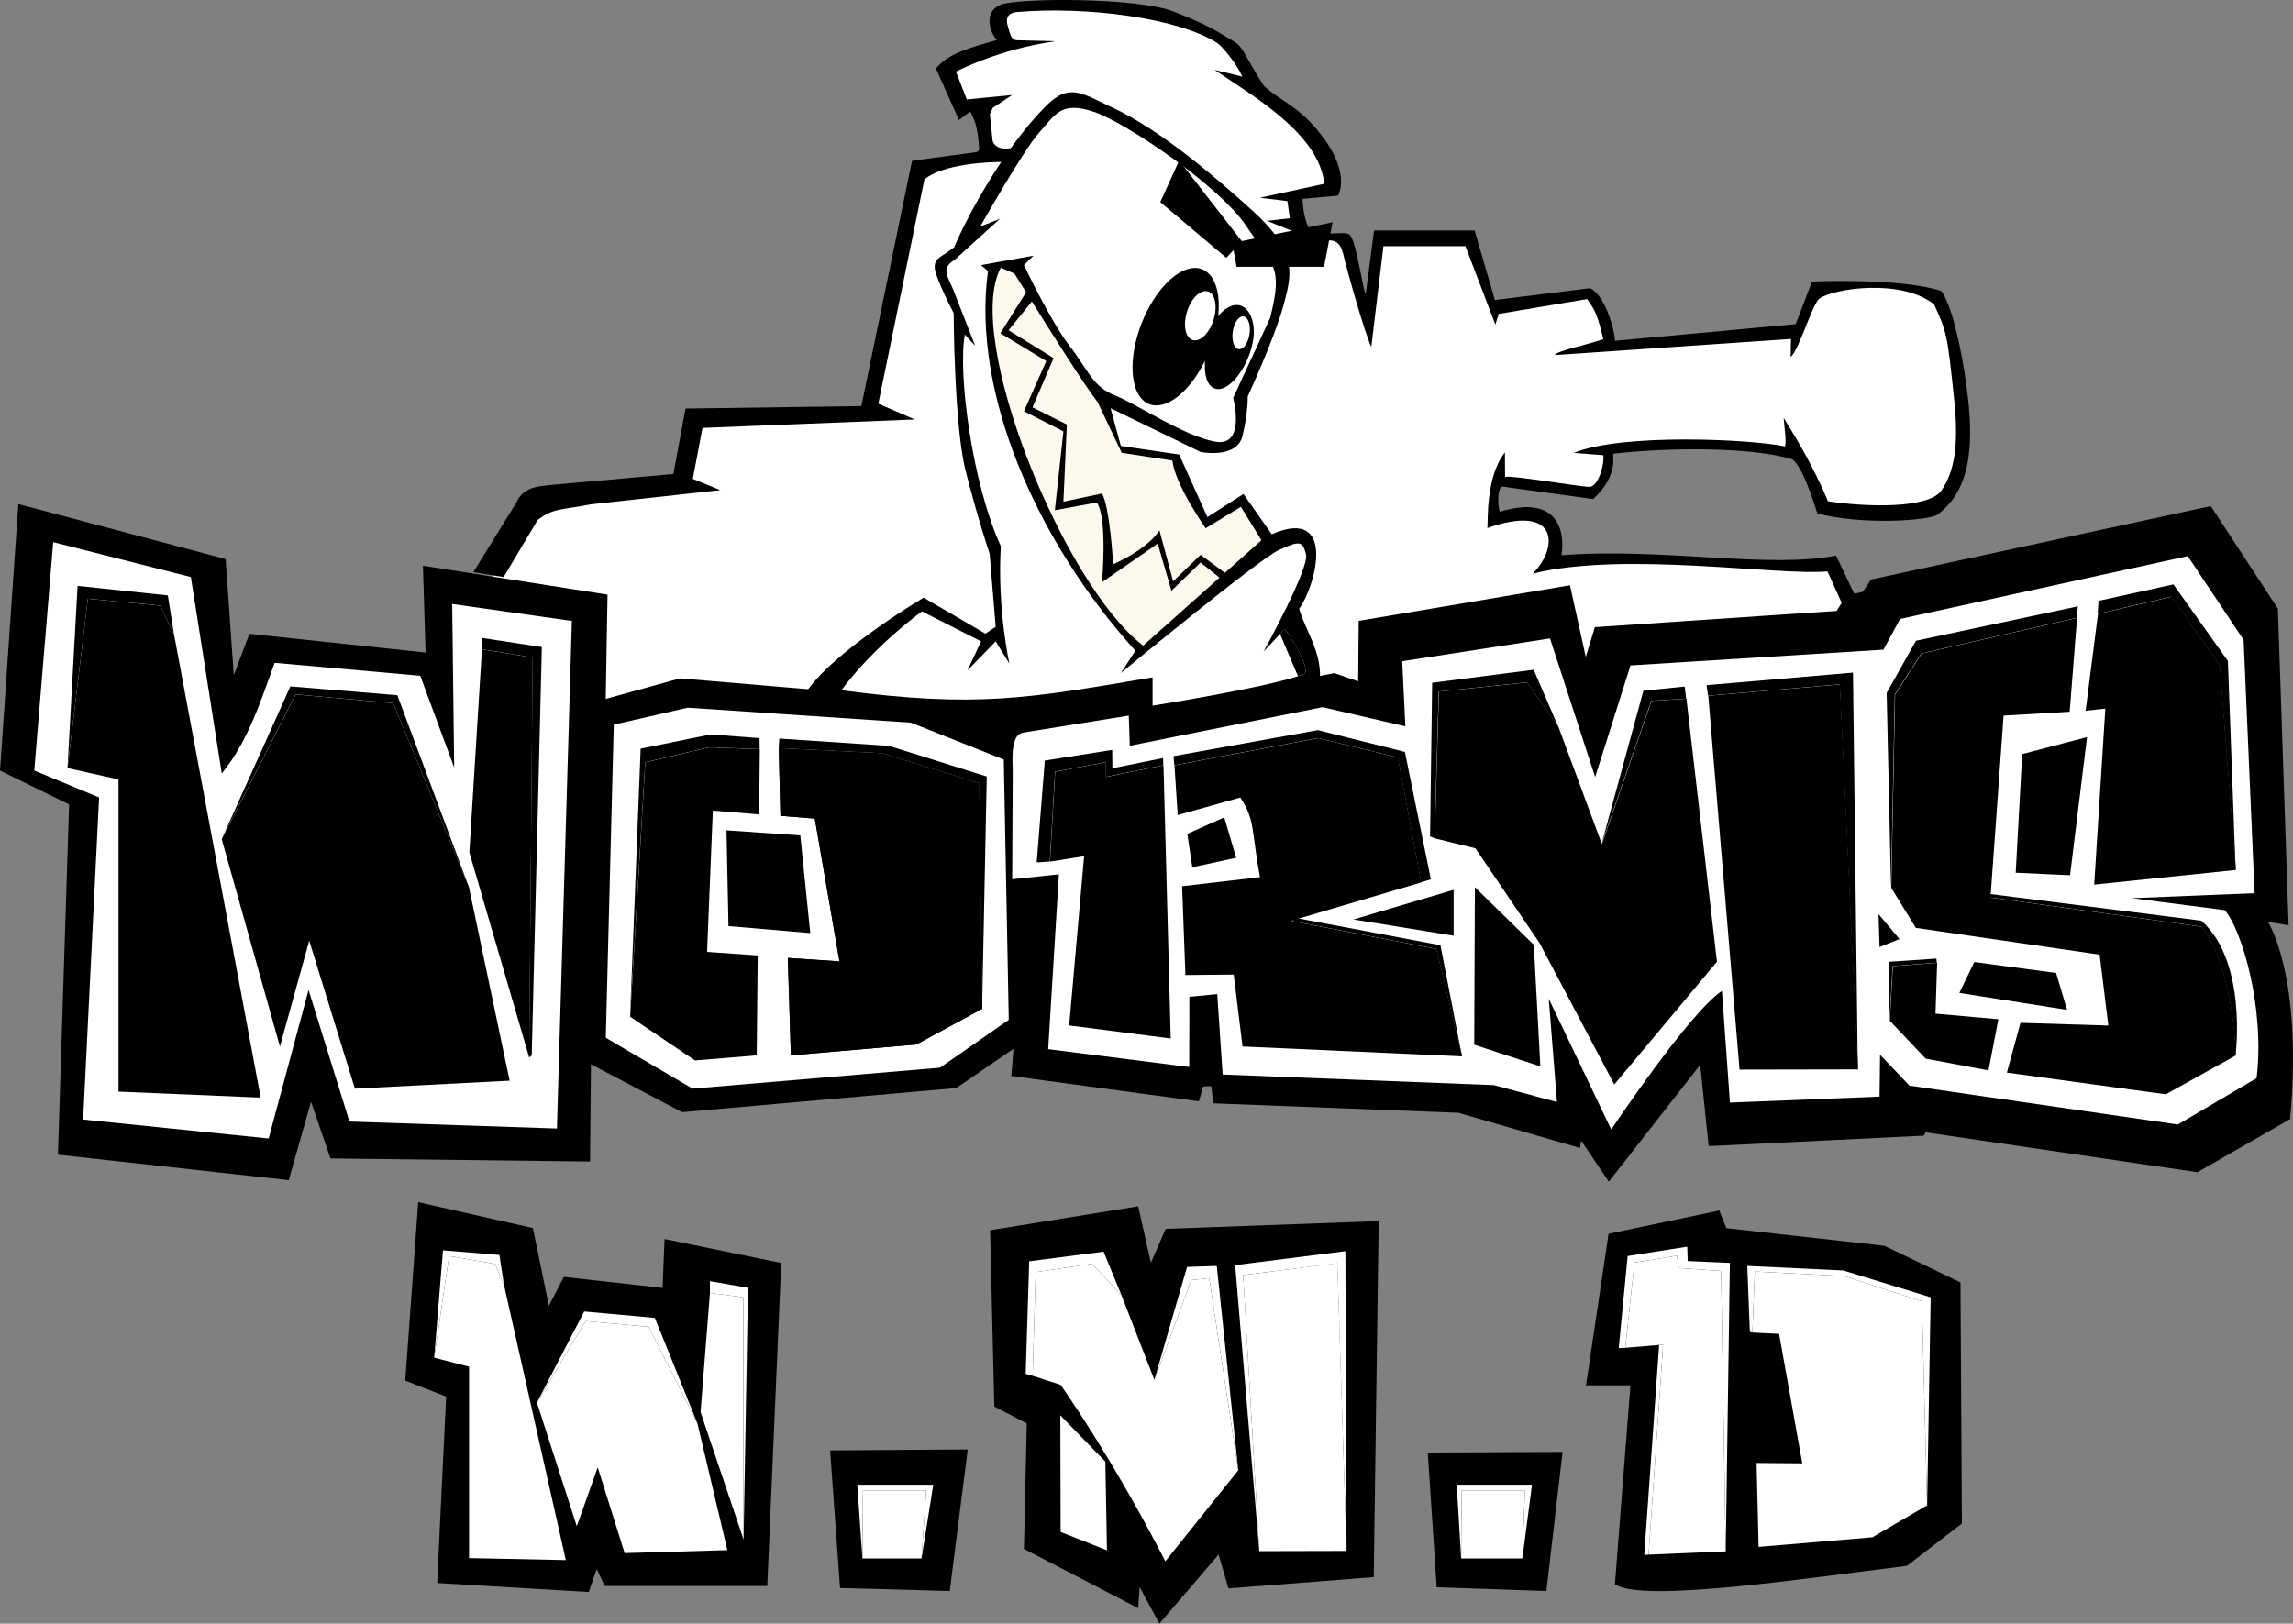 <?xml version="1.0" encoding="UTF-8" standalone="no"?>
<!-- Created with Inkscape (http://www.inkscape.org/) -->

<svg
   xmlns:dc="http://purl.org/dc/elements/1.1/"
   xmlns:cc="http://creativecommons.org/ns#"
   xmlns:rdf="http://www.w3.org/1999/02/22-rdf-syntax-ns#"
   xmlns:svg="http://www.w3.org/2000/svg"
   xmlns="http://www.w3.org/2000/svg"
   xmlns:sodipodi="http://sodipodi.sourceforge.net/DTD/sodipodi-0.dtd"
   xmlns:inkscape="http://www.inkscape.org/namespaces/inkscape"
   id="svg6118"
   version="1.1"
   inkscape:version="0.91 r13725"
   width="1000"
   height="708.256"
   viewBox="0 0 1000 708.256"
   sodipodi:docname="Worms_W.M.D (Print).svg">
  <rect x="0" y="0" width="1000" height="708.256" fill="#808080" stroke="none"/>
  <defs
     id="defs6122" />
  <sodipodi:namedview
     pagecolor="#ffffff"
     bordercolor="#666666"
     borderopacity="1"
     objecttolerance="10"
     gridtolerance="10"
     guidetolerance="10"
     inkscape:pageopacity="0"
     inkscape:pageshadow="2"
     inkscape:window-width="1366"
     inkscape:window-height="705"
     id="namedview6120"
     showgrid="false"
     inkscape:zoom="0.5"
     inkscape:cx="812.14374"
     inkscape:cy="444.46812"
     inkscape:window-x="-8"
     inkscape:window-y="-8"
     inkscape:window-maximized="1"
     inkscape:current-layer="svg6118" />
  <g
     id="g4633"
     transform="matrix(1.74,0,0,1.74,-2.46,-1.455)">
    <path
       inkscape:connector-curvature="0"
       id="path4615"
       d="m 122.5,149.5 12.75,-23.25 37.25,-4.25 3.25,-17.25 43.5,-0.5 11.75,-61.75 18.5,-3 -2.75,-12.25 -4.5,1 -3.25,-10.25 14.5,-6.25 -1.5,-7.5 6.75,-2 25.5,0.5 20.5,6 8.25,7.75 3.25,6.75 11.5,7.75 7.25,12 0,5.5 -9.5,1.5 1,6 2.75,3.75 8.75,0.5 6.5,19.5 2.75,-20 22.75,0.5 5.75,17.75 24,-3.75 4.25,6.5 1,6.75 47,-4.25 5,-11 13,-0.5 14.5,1.75 4.25,3.5 5.25,24.75 -0.75,13.75 -3.5,11 -7.75,2.75 -23.75,-0.75 -6.75,-14.25 -19.75,-1.5 -27.5,0.5 -0.25,6 -3,5.25 -24.5,-3 -0.5,9 9.25,-1.25 4.5,3 2,5 -1.75,4.25 23.75,-0.5 23.75,1 22.75,0.25 5.25,9.75 -1.25,10 -64.75,8.75 -112.5,12.5 -60.5,-2.5 L 124,177.5 Z"
       style="fill:#ffffff;fill-opacity:1;fill-rule:evenodd;stroke:none;stroke-width:1px;stroke-linecap:butt;stroke-linejoin:miter;stroke-opacity:1" />
    <path
       sodipodi:nodetypes="czcccccccccccccccccccccczcccccccssssscccccccsccsccccccccccccszcccccscccccccsscccccccccszccscccccssscccsczzc"
       inkscape:connector-curvature="0"
       id="path5495"
       d="m 295.432,3.675 c -8.893,-3.477 -39.014,-3.431 -43.318,-1.623 -4.304,1.808 -2.551,7.068 -0.818,8.814 -6.97,1.961 -12.264,3.394 -15.302,7.142 l 5.773,12.916 2.812,-2.127 c 1.527,2.645 1.963,5.187 2.158,8.416 0.24,0.894 0.204,1.844 -1.224,1.844 l -15.51,2.094 -12.701,61.498 -44.068,0.609 -3.039,16.41 -30.696,2.737 c -2.783,0.384 -6.842,0.245 -8.696,4.451 l -10.756,17.431 7.599,1.216 8.51,-14.285 c 4.024,-3.126 6.049,-2.483 13.373,-3.951 l 32.415,-3.557 -6.885,-2.824 2.43,-12.766 53.188,-2.127 -9.119,-3.951 11.549,-56.225 c 4.548,-3.867 16.27,-4.462 20.008,-4.363 3.738,0.098 1.875,-3.539 1.875,-3.539 -2.374,0.636 -4.863,-0.271 -4.863,-2.432 l -0.607,-6.078 0.745,-1.546 4.832,-3.205 -11.366,1.122 -2.715,-6.988 c 0,0 10.698,-5.622 24.61,-7.557 0.978,-0.136 -5.048,-0.149 -9.313,-0.309 -1.666,-0.063 -1.843,-2.174 -2.23,-3.296 -0.505,-1.463 -0.702,-3.536 2.297,-3.787 17.378,-1.455 40.119,1.432 50.072,7.747 1.263,0.801 4.958,5.248 6.351,8.47 -1.77,-0.504 -5.365,-1.275 -6.994,-1.72 9.925,6.735 26.209,16.08 27.532,28.576 l -16.123,3.498 6.869,0.849 0.613,4.298 -5.692,0.652 7.89,3.186 c 1.659,0.67 3.206,0.78 4.858,1.708 l 2.419,0 c 1.668,-0.096 3.159,0.416 3.868,3.311 1.309,5.343 5.301,19.513 7.068,23.419 l 3.04,-25.278 20.551,0 7.507,19.649 0.854,-2.674 22.126,-3.717 c 2.486,3.272 2.733,4.897 4.099,10.064 -6.291,1.984 -11.477,2.923 -12.244,3.981 l 59.256,-4.041 -0.075,4.503 c 2.012,-1.565 5.254,-12.746 7.115,-14.58 3.672,-2.667 20.72,-5.108 28.829,1.412 3.164,6.904 3.317,7.42 5.047,24.015 1.189,11.403 0.005,17.878 -3.158,22.573 -3.163,4.694 -18.851,4.238 -28.475,2.762 -3.91,-9.297 -8.392,-16.461 -11.117,-20.895 0.201,2.855 0.699,5.228 0.354,7.148 -8.521,-1.819 -40.864,-3.347 -52.955,1.623 l 7.377,0.576 c 0.41,1.54 -1.025,7.845 -3.443,7.937 -1.777,0.068 -20.398,-3.085 -21.154,-2.473 l -0.042,-6.144 c -4.872,6.04 -4.207,17.531 -4.393,18.946 17.529,-6.243 18.141,4.552 11.374,11.429 22.789,-5.695 61.541,0.592 73.862,-0.565 l 3.571,7.897 -2.544,4.014 8.383,-0.642 c 6.426,-0.493 7.013,-7.874 5.36,-7.497 l -8.064,1.843 -4.557,-9.576 c -17.035,3.348 -43.63,-2.062 -68.808,-0.092 1.02,-6.444 -1.251,-15.255 -15.46,-10.883 -0.526,-1.243 -0.716,-5.956 0.634,-6.333 l 22.762,3.132 c 6.753,-6.245 4.578,-11.299 5.133,-11.363 14.238,-1.646 34.937,-1.647 44.744,1.391 2.579,1.857 4.945,9.425 6.321,13.574 11.181,2.996 28.045,1.787 30.061,0.323 9.177,-6.663 8.955,-19.704 7.403,-31.546 -1.552,-11.842 -4.079,-21.329 -6.376,-24.525 -10.167,-3.388 -32.43,-2.386 -32.43,-2.386 l -4.098,10.688 -45.285,4.18 c -0.259,-3.913 -2.905,-11.741 -6.277,-13.2 l -23.825,2.974 -5.086,-17.441 -25.204,0 -2.036,15.531 c -0.207,1.579 -1.072,-4.373 -2.511,-10.347 -0.961,-3.988 -1.391,-4.596 -3.503,-4.521 l -7.413,0.264 c -2.539,-3.577 -2.44,-8.856 -2.44,-8.856 l 8.858,-0.784 c 0,0 4.203,-6.693 -7.067,-18.58 -3.949,-4.165 -8.585,-6.111 -11.606,-9.081 -5.924,-9.47 -4.772,-9.485 -8.235,-11.521 -3.463,-2.036 -5.521,-3.563 -14.414,-7.039 z"
       style="fill:#000000;fill-opacity:1;fill-rule:evenodd;stroke:none;stroke-width:1px;stroke-linecap:butt;stroke-linejoin:miter;stroke-opacity:1" />
  </g>
  <path
     style="fill:#000000;fill-opacity:1;fill-rule:evenodd;stroke:none;stroke-width:1px;stroke-linecap:butt;stroke-linejoin:miter;stroke-opacity:1"
     d="m 402.823,260.7 c 0,0 -47.347,27.956 -54.212,46.735 -6.865,18.779 82.627,11.216 82.627,11.216 l 58.699,-12.338 11.59,8.225 c 0,0 69.696,2.385 73.28,-12.712 3.584,-15.097 -4.827,-24.784 -8.225,-36.266 7.444,-10.36 16.303,-44.803 -11.964,-32.527 l -12.338,-17.572 -15.703,10.095 -12.338,-27.293 -25.424,-3.739 -4.487,-16.451 39.257,19.068 c 0,0 15.867,3.245 18.32,-7.104 2.453,-10.348 2.243,-17.089 2.243,-17.089 0,0 11.762,-25.584 15.594,-39.715 3.832,-14.131 6.189,-23.538 -13.725,-41.526 C 532.318,79.331 507.192,57.073 484.877,46.807 472.422,41.077 466.571,35.811 456.288,46.094 437.924,64.458 421.908,94.175 416.128,107.829 c -5.78,4.534 -8.418,4.523 -8.495,8.64 -0.077,4.117 8.276,20.103 8.276,20.103 0,0 0.16,48.728 5.166,68.617 5.006,19.888 10.537,36.443 10.537,36.443 l 2.617,31.78 -4.487,2.991 z"
     id="path5604"
     inkscape:connector-curvature="0"
     sodipodi:nodetypes="czccczcccccccczczsscczczcccc" />
  <path
     style="fill:#000000;fill-opacity:1;fill-rule:evenodd;stroke:none;stroke-width:1px;stroke-linecap:butt;stroke-linejoin:miter;stroke-opacity:1"
     d="M 98.415,243.86 7.996,219.872 0,336.124 l 30.14,14.762 -4.886,152.788 100.659,11.122 9.727,-34.158 8.478,24.684 113.207,1.339 0.4,-42.431 39.743,20.907 119.583,-10.522 24.956,-17.13 -0.957,11.865 81.796,11.054 1.876,-6.455 3.511,-0.165 0.927,7.494 106.877,4.128 53.055,15.376 0.425,-3.274 12.113,17.936 39.851,-50.973 3.683,35.48 93.758,-4.562 0.89,-1.451 118.5,17.391 40.422,-23.162 c 5.688,-62.845 -9.632,-85.998 -9.632,-85.998 l 8.98,1.39 -4.677,-138.068 -29.266,-44.739 -148.176,32.029 -7.838,11.885 -2.441,1.492 -110.147,7.412 -3.975,12.987 -6.877,-31.26 -92.144,15.531 -0.242,26.383 -10.391,-3.596 -79.757,15.917 0.01,-13.229 -69.737,9.732 c -9.266,-0.299 -8.121,3.925 -9.886,6.59 -12.421,-6.796 -20.289,-7.746 -20.289,-7.746 l -105.675,-8.967 -32.408,8.943 0.788,-45.475 -80.505,-12.615 1.147,37.877 -76.829,-8.161 -6.813,18.036 z"
     id="path4407"
     inkscape:connector-curvature="0"
     sodipodi:nodetypes="cccccccccccccccccccccccccccccccccccccccccccccccccccccc" />
  <path
     style="fill:#ffffff;fill-opacity:1;fill-rule:evenodd;stroke:none;stroke-width:1px;stroke-linecap:butt;stroke-linejoin:miter;stroke-opacity:1"
     d="m 476.851,48.711 c 14.304,4.745 54.955,32.46 66.55,49.726 11.595,17.266 16.422,17.314 10.469,40.379 l -16.077,34.771 c 0,0 5.731,21.489 -7.851,19.068 -13.582,-2.421 -33.839,-16.261 -43.744,-20.189 -9.905,-3.929 -11.677,-11.217 -19.816,-21.685 -8.139,-10.468 -19.816,-35.145 -19.816,-35.145 l 4.113,-4.113 -22.807,4.113 2.991,2.617 c -7.09,52.454 20.535,117.067 64.307,165.628 l -6.356,9.721 c 0,0 59.935,-49.554 68.836,-53.633 8.901,-4.078 10.374,-4.226 11.926,1.795 1.551,6.02 -18.487,42.437 -18.487,42.437 l 9.143,-9.816 c 4.152,4.972 11.727,18.778 8.283,19.701 -13.733,5.453 -65.867,13.724 -65.867,13.724 l 0,-12.338 c -54.725,9.255 -76.749,13.349 -135.718,5.608 15.059,-20.079 35.145,-34.397 35.145,-34.397 l 25.798,13.086 -5.982,12.712 12.338,-12.712 5.982,9.721 c 0,0 -5.355,-23.849 -3.739,-51.221 -12.395,-27.108 -18.801,-74.893 -15.703,-92.348 l 4.487,4.86 c 0,0 -7.593,-19.532 -9.577,-24.526 -1.984,-4.994 -5.733,-9.204 0.604,-12.862 l 19.816,-17.946 -8.599,3.365 c 0,0 18.94,-33.592 25.798,-41.127 6.858,-7.534 9.25,-13.718 23.554,-8.973 z"
     id="path5606"
     inkscape:connector-curvature="0"
     sodipodi:nodetypes="zzcczzzcccccczzcccccccccccccczccczz" />
  <path
     style="fill:#fcf8eb;fill-opacity:1;fill-rule:evenodd;stroke:none;stroke-width:1px;stroke-linecap:butt;stroke-linejoin:miter;stroke-opacity:1"
     d="m 436.473,116.756 c -16.48,30.307 27.228,138.284 62.063,164.882 l 33.29,-29.674 -8.24,-6.592 -12.712,12.338 -5.98,-20.564 -24.302,16.827 c 0,0 2.538,-27.795 -2.246,-34.771 l -18.318,3.364 3.738,-34.397 -17.197,-8.784 9.722,-21.873 -20.004,-12.151 11.193,-17.877 c -2.993,-4.812 -5.026,-8.107 -5.026,-8.107 l -5.98,-2.62 z m 13.531,14.754 -10.167,12.542 19.63,12.151 -9.161,21.495 14.954,7.479 -1.495,33.65 16.827,-3.554 c 3.468,5.887 4.859,30.847 4.859,30.847 0,0 14.505,-6.022 20.191,-14.767 l 5.98,22.246 11.964,-11.59 10.595,7.859 15.95,-14.217 -8.971,-14.581 -15.332,9.348 c 0,0 -13.131,-18.491 -14.581,-29.538 l -22.059,-3.364 -10.469,-22.059 c -5.604,-7.169 -19.845,-29.73 -28.716,-43.946 z"
     id="path5608"
     inkscape:connector-curvature="0" />
  <path
     style="fill:#000000;fill-opacity:1;fill-rule:evenodd;stroke:none;stroke-width:1px;stroke-linecap:butt;stroke-linejoin:miter;stroke-opacity:1"
     d="m 514.239,70.022 27.293,35.145 39.631,-8.225 -3.739,19.442 -38.136,0 -1.309,-7.291 -3.178,3.365 -28.789,-24.302 z"
     id="path5602"
     inkscape:connector-curvature="0" />
  <path
     style="fill:#000000;fill-opacity:1;fill-rule:evenodd;stroke:none;stroke-width:1px;stroke-linecap:butt;stroke-linejoin:miter;stroke-opacity:1"
     d="m 558.228,276.524 7.829,18.444 2.617,-0.941 c 1.247,-0.532 0.645,-3.107 -0.13,-5.148 -2.879,-7.827 -8.298,-14.502 -8.298,-14.502 z"
     id="path5623"
     inkscape:connector-curvature="0"
     sodipodi:nodetypes="cccccc" />
  <g
     id="g4380"
     style="fill:#ffffff;fill-opacity:1"
     transform="matrix(1.74,0,0,1.74,-2.46,-1.455)">
    <path
       id="path4358"
       d="m 549.75,140.25 -72.107,15.756 -4.168,7.695 -63.396,3.953 -8.863,27.967 -11.318,-34.736 -37.039,5.725 0.795,16.309 -20.758,-4.803 -48.316,9.676 -0.246,-7.561 -25.438,4.092 c -1.392,0.373 -4.207,-0.579 -3.652,9.365 l -0.137,27.562 11.707,-1.223 -2.684,43.824 35.348,4.48 0.039,-17.602 6.986,-0.682 1.355,20.164 68.002,2.664 15.793,4.232 -2.066,-25.91 L 405.25,284 c 0,0 19.563,-29.322 27.75,-34.75 l 2,28 37.5,-1.5 0.125,-10.5 7.375,7.75 67.25,9.75 19.75,-11.625 c 2.133,-17.395 -3.653,-37.23 -8,-42.125 l -23.25,-3 30.75,-1.25 -2.75,-63.5 -14,-21 z m -25.25,45.375 -4.25,34.625 -13.625,-0.625 1.625,-29.75 16.25,-4.25 z m -216.25,20.125 3,10.125 -11,2.375 -1.25,-8.375 9.25,-4.125 z m 57.502,18.164 0,11.492 -25.104,-4.066 25.104,-7.426 z M 472.25,230 l 5.25,6.25 -5,2 -0.25,-8.25 z m 24,12 20.5,2.75 2.75,9.25 -27,-4.25 3.75,-7.75 z"
       style="fill:#ffffff;fill-opacity:1;fill-rule:evenodd;stroke:none;stroke-width:1px;stroke-linecap:butt;stroke-linejoin:miter;stroke-opacity:1"
       inkscape:connector-curvature="0" />
    <path
       id="path4373"
       d="m 173.75,178.25 -18.5,4.25 -2,78.5 21.75,12.75 62,-5.25 17.25,-12 -1.25,-65.25 -23.25,-9.25 -56,-3.75 z m 9.75,30.75 18.5,1.25 2.5,24.5 L 184,233 183.5,209 Z"
       style="fill:#ffffff;fill-opacity:1;fill-rule:evenodd;stroke:none;stroke-width:1px;stroke-linecap:butt;stroke-linejoin:miter;stroke-opacity:1"
       inkscape:connector-curvature="0" />
    <path
       sodipodi:nodetypes="cccccccccccccccc"
       inkscape:connector-curvature="0"
       id="path4378"
       d="m 14.75,136.75 34.5,8.75 7.75,49.25 c 6.794,-8.313 9.992,-18.936 13.25,-27.75 l 36.5,3.25 8.5,23 -0.5,-41 30,4.25 L 141,283.75 89,282 78.75,249 l -10,37.25 -46.5,-4.75 4,-80.75 L 10,194 Z"
       style="fill:#ffffff;fill-opacity:1;fill-rule:evenodd;stroke:none;stroke-width:1px;stroke-linecap:butt;stroke-linejoin:miter;stroke-opacity:1" />
  </g>
  <g
     id="g4333"
     style="fill:#000000;fill-opacity:1"
     transform="matrix(1.74,0,0,1.74,-2.46,-1.455)">
    <path
       sodipodi:nodetypes="cccccccc"
       inkscape:connector-curvature="0"
       id="path4145"
       d="m 45.039,159.9 -3.472,-7.238 -18.129,-1.722 -5.105,42.444 12.78,2.85 0,78.266 35.637,1.5 z"
       style="fill:#000000;fill-opacity:1;fill-rule:evenodd;stroke:none;stroke-width:1px;stroke-linecap:butt;stroke-linejoin:miter;stroke-opacity:1" />
    <path
       style="fill:#000000;fill-opacity:1;fill-rule:evenodd;stroke:none;stroke-width:1px;stroke-linecap:butt;stroke-linejoin:miter;stroke-opacity:1"
       d="m 118.932,223.186 -18.971,-46.065 -24.439,-2.194 -18.535,36.307 14.588,51.951 7.344,-26.526 11.443,37.09 38.789,-1.993 z"
       id="path4147"
       inkscape:connector-curvature="0"
       sodipodi:nodetypes="ccccccccc" />
    <path
       sodipodi:nodetypes="ccccc"
       inkscape:connector-curvature="0"
       id="path4149"
       d="m 134.932,165.686 -12.721,-2.065 -3.158,50.91 14.989,51.381 z"
       style="fill:#000000;fill-opacity:1;fill-rule:evenodd;stroke:none;stroke-width:1px;stroke-linecap:butt;stroke-linejoin:miter;stroke-opacity:1" />
  </g>
  <g
     id="g4195"
     transform="matrix(1.74,0,0,1.74,-2.46,-1.455)"
     style="fill:#000000;fill-opacity:1">
    <path
       style="fill:#000000;fill-opacity:1;fill-rule:evenodd;stroke:none;stroke-width:1px;stroke-linecap:butt;stroke-linejoin:miter;stroke-opacity:1"
       d="m 278.536,195.627 14.495,-2.929 1.809,68.482 -25.453,-3.276 3.745,-42.427 -8.558,1.366 1.31,-22.543 12.654,-2.372 z"
       id="path4155"
       inkscape:connector-curvature="0"
       sodipodi:nodetypes="ccccccccc" />
    <path
       sodipodi:nodetypes="ccccccccccccccc"
       inkscape:connector-curvature="0"
       id="path4157"
       d="m 331.786,185.877 -36.005,6.821 0.809,12.47 15.687,-4.396 c 3.748,5.434 2.807,8.656 4.934,19.963 l -19.52,2.267 0.835,22.259 12.098,-0.11 2.216,18.028 55.047,2.474 -6.434,-26.904 -36.5,-7.052 32.682,-9.646 -5.846,-31.329 z"
       style="fill:#000000;fill-opacity:1;fill-rule:evenodd;stroke:none;stroke-width:1px;stroke-linecap:butt;stroke-linejoin:miter;stroke-opacity:1" />
  </g>
  <g
     id="g4211"
     style="fill:#000000;fill-opacity:1"
     transform="matrix(1.74,0,0,1.74,-2.46,-1.455)">
    <path
       style="fill:#000000;fill-opacity:1;fill-rule:evenodd;stroke:none;stroke-width:1px;stroke-linecap:butt;stroke-linejoin:miter;stroke-opacity:1"
       d="m 371.077,223.253 -0.165,39.48 16.573,5.443 -1.644,-30.496 z"
       id="path4159"
       inkscape:connector-curvature="0"
       sodipodi:nodetypes="ccccc" />
    <path
       style="fill:#000000;fill-opacity:1;fill-rule:evenodd;stroke:none;stroke-width:1px;stroke-linecap:butt;stroke-linejoin:miter;stroke-opacity:1"
       d="m 384.175,171.911 -22.113,2.314 -1.063,36.777 10.207,2.498 16.086,23.76 18.724,35.447 25.735,-30.79 -7.656,-65.924 -8.746,0.549 -12.448,35.899 -10.921,-29.499 z"
       id="path4161"
       inkscape:connector-curvature="0"
       sodipodi:nodetypes="cccccccccccc" />
    <path
       sodipodi:nodetypes="ccccc"
       inkscape:connector-curvature="0"
       id="path4163"
       d="m 429.577,175.253 7.835,93.73 29.707,-0.057 -4.529,-96.496 z"
       style="fill:#000000;fill-opacity:1;fill-rule:evenodd;stroke:none;stroke-width:1px;stroke-linecap:butt;stroke-linejoin:miter;stroke-opacity:1" />
  </g>
  <path
     style="fill:#000000;fill-opacity:1;fill-rule:evenodd;stroke:none;stroke-width:1px;stroke-linecap:butt;stroke-linejoin:miter;stroke-opacity:1"
     d="m 824.062,445.221 -0.246,-25.689 20.644,-1.394 0.223,1.771 -19.315,1.467 z"
     id="path4167"
     inkscape:connector-curvature="0"
     sodipodi:nodetypes="cccccc" />
  <path
     style="fill:#000000;fill-opacity:1;fill-rule:evenodd;stroke:none;stroke-width:1px;stroke-linecap:butt;stroke-linejoin:miter;stroke-opacity:1"
     d="m 905.689,269.497 -67.785,15.558 -11.559,17.84 -1.669,84.333 -1.892,-84.967 12.79,-22.762 70.599,-15.013 z"
     id="path4171"
     inkscape:connector-curvature="0"
     sodipodi:nodetypes="cccccccc" />
  <g
     id="g4259"
     style="fill:#000000;fill-opacity:1"
     transform="matrix(1.74,0,0,1.74,-2.46,-1.455)">
    <path
       style="fill:#000000;fill-opacity:1;fill-rule:evenodd;stroke:none;stroke-width:1px;stroke-linecap:butt;stroke-linejoin:miter;stroke-opacity:1"
       d="m 475.082,256.748 8.983,9.484 15.741,2.949 2.476,-12.838 -15.76,-1.392 0.413,-12.752 -11.102,0.843 z"
       id="path4165"
       inkscape:connector-curvature="0"
       sodipodi:nodetypes="cccccccc" />
    <path
       style="fill:#000000;fill-opacity:1;fill-rule:evenodd;stroke:none;stroke-width:1px;stroke-linecap:butt;stroke-linejoin:miter;stroke-opacity:1"
       d="m 507.827,257.253 -3.415,12.48 39.823,5.443 17.577,-9.766 c 0,0 -0.303,-21.25 -8.485,-32.23 l -53.024,-7.327 3.286,-45.628 16.563,-0.96 1.851,-23.522 -38.962,8.943 -6.644,10.254 -0.959,48.474 6.16,10.028 46.066,6.715 2.178,17.773 z"
       id="path4169"
       inkscape:connector-curvature="0"
       sodipodi:nodetypes="cccccccccccccccc" />
    <path
       sodipodi:nodetypes="cccccccc"
       inkscape:connector-curvature="0"
       id="path4173"
       d="m 545.734,150.426 12.077,17.234 4.015,51.27 -35.524,3.673 2.786,-44.128 -4.937,0.54 3.101,-24.272 z"
       style="fill:#000000;fill-opacity:1;fill-rule:evenodd;stroke:none;stroke-width:1px;stroke-linecap:butt;stroke-linejoin:miter;stroke-opacity:1" />
  </g>
  <path
     sodipodi:nodetypes="cccccccc"
     inkscape:connector-curvature="0"
     id="path4175"
     d="m 946.979,260.247 21.01,29.982 6.985,89.196 -3.369,-91.102 -23.755,-33.407 -32.668,7.181 -0.359,5.66 z"
     style="fill:#000000;fill-opacity:1;fill-rule:evenodd;stroke:none;stroke-width:1px;stroke-linecap:butt;stroke-linejoin:miter;stroke-opacity:1" />
  <path
     style="fill:#000000;fill-opacity:1;fill-rule:evenodd;stroke:none;stroke-width:1px;stroke-linecap:butt;stroke-linejoin:miter;stroke-opacity:1"
     d="m 867.642,389.938 92.412,11.686 c 20.217,18.007 14.894,58.665 14.894,58.665 0,0 -0.527,-36.969 -14.762,-56.073 L 867.938,391.47 Z"
     id="path4177"
     inkscape:connector-curvature="0"
     sodipodi:nodetypes="cccccc" />
  <path
     sodipodi:nodetypes="cccccc"
     inkscape:connector-curvature="0"
     id="path4179"
     d="m 744.894,303.44 -0.647,-4.563 63.861,-5.476 2.1,174.237 -7.879,-169.109 z"
     style="fill:#000000;fill-opacity:1;fill-rule:evenodd;stroke:none;stroke-width:1px;stroke-linecap:butt;stroke-linejoin:miter;stroke-opacity:1" />
  <path
     style="fill:#000000;fill-opacity:1;fill-rule:evenodd;stroke:none;stroke-width:1px;stroke-linecap:butt;stroke-linejoin:miter;stroke-opacity:1"
     d="m 665.907,297.627 -38.471,4.026 -1.849,63.982 -1.925,-0.805 0.921,-66.996 44.261,-5.684 10.64,24.67 z"
     id="path4181"
     inkscape:connector-curvature="0"
     sodipodi:nodetypes="cccccccc" />
  <path
     style="fill:#000000;fill-opacity:1;fill-rule:evenodd;stroke:none;stroke-width:1px;stroke-linecap:butt;stroke-linejoin:miter;stroke-opacity:1"
     d="m 716.708,301.28 17.976,-1.803 0.674,5.252 -15.216,0.955 -21.715,62.583 z"
     id="path4183"
     inkscape:connector-curvature="0"
     sodipodi:nodetypes="cccccc" />
  <path
     sodipodi:nodetypes="ccccccccc"
     inkscape:connector-curvature="0"
     id="path4187"
     d="m 574.763,321.923 -62.64,11.867 -0.333,-3.966 62.957,-11.345 37.943,9.504 11.328,55.593 -4.285,1.28 -10.171,-54.505 z"
     style="fill:#000000;fill-opacity:1;fill-rule:evenodd;stroke:none;stroke-width:1px;stroke-linecap:butt;stroke-linejoin:miter;stroke-opacity:1" />
  <path
     sodipodi:nodetypes="cccccc"
     inkscape:connector-curvature="0"
     id="path4191"
     d="m 566.202,400.622 61.991,11.691 9.375,48.402 -11.193,-46.807 -63.501,-12.27 z"
     style="fill:#000000;fill-opacity:1;fill-rule:evenodd;stroke:none;stroke-width:1px;stroke-linecap:butt;stroke-linejoin:miter;stroke-opacity:1" />
  <path
     style="fill:#000000;fill-opacity:1;fill-rule:evenodd;stroke:none;stroke-width:1px;stroke-linecap:butt;stroke-linejoin:miter;stroke-opacity:1"
     d="m 482.121,338.886 25.218,-5.095 -0.103,-3.131 -22.112,4.476 -0.071,-8.028 -29.395,4.648 -3.543,44.432 5.717,-0.391 2.28,-39.219 22.014,-4.127 z"
     id="path4193"
     inkscape:connector-curvature="0"
     sodipodi:nodetypes="ccccccccccc" />
  <path
     style="fill:#000000;fill-opacity:1;fill-rule:evenodd;stroke:none;stroke-width:1px;stroke-linecap:butt;stroke-linejoin:miter;stroke-opacity:1"
     d="m 331.317,326.777 -22.131,-0.824 -27.808,6.541 -6.598,110.959 4.615,-116.888 30.575,-6.218 21.266,1.644 z"
     id="path4316"
     inkscape:connector-curvature="0"
     sodipodi:nodetypes="cccccccc" />
  <g
     id="g4428"
     style="fill:#000000;fill-opacity:1"
     transform="matrix(1.74,0,0,1.74,-2.46,-1.455)">
    <g
       style="fill:#000000;fill-opacity:1"
       id="g4294">
      <path
         sodipodi:nodetypes="ccccccccccc"
         inkscape:connector-curvature="0"
         id="path4151"
         d="m 191.854,188.667 -12.721,-0.474 -15.984,3.76 -3.792,63.779 16.265,10.948 15.453,-1.276 0.255,-25.052 -12.692,-0.884 1.44,-35.418 11.611,0.951 z"
         style="fill:#000000;fill-opacity:1;fill-rule:evenodd;stroke:none;stroke-width:1px;stroke-linecap:butt;stroke-linejoin:miter;stroke-opacity:1" />
      <path
         style="fill:#000000;fill-opacity:1;fill-rule:evenodd;stroke:none;stroke-width:1px;stroke-linecap:butt;stroke-linejoin:miter;stroke-opacity:1"
         d="m 196.607,188.417 25.971,1.276 24.234,7.51 0.792,56.529 -16.515,8.948 -31.453,2.724 -0.755,-24.427 12.942,0.866 -6.19,-35.793 -8.611,-0.695 z"
         id="path4153"
         inkscape:connector-curvature="0"
         sodipodi:nodetypes="ccccccccccc" />
    </g>
    <path
       style="fill:#000000;fill-opacity:1;fill-rule:evenodd;stroke:none;stroke-width:1px;stroke-linecap:butt;stroke-linejoin:miter;stroke-opacity:1"
       d="m 196.607,188.417 25.971,1.276 24.234,7.51 0.792,56.529 -16.515,8.948 -31.453,2.724 -0.755,-24.427 12.942,0.866 -6.19,-35.793 -8.611,-0.695 z"
       id="path4318"
       inkscape:connector-curvature="0"
       sodipodi:nodetypes="ccccccccccc" />
  </g>
  <path
     style="fill:#000000;fill-opacity:1;fill-rule:evenodd;stroke:none;stroke-width:1px;stroke-linecap:butt;stroke-linejoin:miter;stroke-opacity:1"
     d="m 339.585,326.342 45.183,2.22 42.161,13.065 1.379,98.346 2.029,-101.259 -42.553,-13.343 -47.92,-3.204 z"
     id="path4320"
     inkscape:connector-curvature="0"
     sodipodi:nodetypes="cccccccc" />
  <path
     sodipodi:nodetypes="ccccccc"
     inkscape:connector-curvature="0"
     id="path4322"
     d="m 232.287,286.796 -22.131,-3.592 0.041,-4.924 26.113,3.976 -4.417,178.089 -1.155,0.935 z"
     style="fill:#000000;fill-opacity:1;fill-rule:evenodd;stroke:none;stroke-width:1px;stroke-linecap:butt;stroke-linejoin:miter;stroke-opacity:1" />
  <path
     style="fill:#000000;fill-opacity:1;fill-rule:evenodd;stroke:none;stroke-width:1px;stroke-linecap:butt;stroke-linejoin:miter;stroke-opacity:1"
     d="m 204.451,386.831 -33.005,-80.141 -42.517,-3.816 -32.246,63.165 29.946,-66.63 46.653,3.838 z"
     id="path4324"
     inkscape:connector-curvature="0"
     sodipodi:nodetypes="ccccccc" />
  <path
     sodipodi:nodetypes="ccccccc"
     inkscape:connector-curvature="0"
     id="path4326"
     d="m 75.896,276.729 -6.04,-12.592 -31.54,-2.995 -8.882,73.842 4.401,-79.42 39.362,4.16 z"
     style="fill:#000000;fill-opacity:1;fill-rule:evenodd;stroke:none;stroke-width:1px;stroke-linecap:butt;stroke-linejoin:miter;stroke-opacity:1" />
  <path
     style="fill:#000000;fill-opacity:1;fill-rule:nonzero;stroke:none;stroke-width:7;stroke-linecap:square;stroke-linejoin:round;stroke-miterlimit:4;stroke-dasharray:none;stroke-opacity:1"
     d="m 520.803,116.885 a 15.95,31.589 21.404 0 0 -9.127,3.962 15.95,31.589 21.404 0 0 -17.724,40.921 15.95,31.589 21.404 0 0 19.817,11.101 15.95,31.589 21.404 0 0 11.709,-15.461 c -0.035,1.17 -0.032,2.313 0.01,3.412 0.327,8.634 5.348,11.405 11.213,6.456 5.866,-4.949 10.785,-16.158 10.027,-24.377 -0.757,-8.219 -6.208,-12.97 -12.953,-7.543 -0.936,0.753 -1.769,1.63 -2.525,2.589 a 15.95,31.589 21.404 0 0 0.241,-5.997 15.95,31.589 21.404 0 0 -10.69,-15.063 z"
     id="path4454"
     inkscape:connector-curvature="0" />
  <path
     id="path4459"
     d="m 525.183,127.016 a 6.05,11.112 17.437 0 0 -3.297,1.787 6.05,11.112 17.437 0 0 -4.901,14.929 6.05,11.112 17.437 0 0 8.049,2.916 6.05,11.112 17.437 0 0 4.901,-14.929 6.05,11.112 17.437 0 0 -4.752,-4.703 z"
     style="fill:#ffffff;fill-opacity:1;fill-rule:nonzero;stroke:none;stroke-width:7;stroke-linecap:square;stroke-linejoin:round;stroke-miterlimit:4;stroke-dasharray:none;stroke-opacity:1"
     inkscape:connector-curvature="0" />
  <path
     inkscape:connector-curvature="0"
     style="fill:#ffffff;fill-opacity:1;fill-rule:nonzero;stroke:none;stroke-width:7;stroke-linecap:square;stroke-linejoin:round;stroke-miterlimit:4;stroke-dasharray:none;stroke-opacity:1"
     d="m 541.47,138.097 a 3.681,7.204 8.425 0 0 -1.839,1.398 3.681,7.204 8.425 0 0 -1.766,10.023 3.681,7.204 8.425 0 0 5.063,1.299 3.681,7.204 8.425 0 0 1.766,-10.023 3.681,7.204 8.425 0 0 -3.224,-2.697 z"
     id="path4461" />
  <path
     style="fill:#000000;fill-opacity:1;fill-rule:evenodd;stroke:none;stroke-width:1px;stroke-linecap:butt;stroke-linejoin:miter;stroke-opacity:1"
     d="m 749.799,528.034 3.075,7.689 68.89,7.689 33.215,15.992 0.615,105.181 -23.989,18.453 C 786.681,688.594 715.845,699.288 704.282,691.033 l 6.766,-86.728 -19.375,0 9.841,-66.123 z"
     id="path4649"
     inkscape:connector-curvature="0"
     sodipodi:nodetypes="ccccccccccc" />
  <path
     style="fill:#000000;fill-opacity:1;fill-rule:evenodd;stroke:none;stroke-width:1px;stroke-linecap:butt;stroke-linejoin:miter;stroke-opacity:1"
     d="m 601.254,532.647 -2.153,155.311 -63.355,4.921 -4.306,-14.762 -25.834,30.14 -8.611,-15.992 -0.615,9.226 -49.823,-25.834 1.23,-54.743 -14.147,-7.381 -1.845,-76.887 64.585,-10.457 5.536,24.604 6.458,-14.762 z"
     id="path4647"
     inkscape:connector-curvature="0"
     sodipodi:nodetypes="ccccccccccccccc" />
  <g
     id="g4639"
     transform="matrix(1.74,0,0,1.74,-2.46,-1.455)"
     style="fill:#ffffff">
    <path
       inkscape:connector-curvature="0"
       id="path4474"
       d="m 290.74,346.75 9.25,-25 4.5,-0.5 7.286,48.172 -18.286,22.828 c -13.417,-26.19 -26.25,-44.25 -26.25,-44.25 l -7,-2.25 0.75,-26 14.106,-2.08 7.398,7.852 z"
       style="fill:#ffffff;fill-opacity:1;fill-rule:evenodd;stroke:none;stroke-width:1px;stroke-linecap:butt;stroke-linejoin:miter;stroke-opacity:1"
       sodipodi:nodetypes="ccccccccccc" />
    <path
       sodipodi:nodetypes="ccccc"
       style="fill:#ffffff;fill-opacity:1;fill-rule:evenodd;stroke:none;stroke-width:1px;stroke-linecap:butt;stroke-linejoin:miter;stroke-opacity:1"
       d="m 278.462,367.252 0.399,22.234 -11.611,-4.592 -0.075,-29.241 z"
       id="path4476"
       inkscape:connector-curvature="0" />
    <path
       sodipodi:nodetypes="cccccccc"
       style="fill:#ffffff;fill-opacity:1;fill-rule:evenodd;stroke:none;stroke-width:1px;stroke-linecap:butt;stroke-linejoin:miter;stroke-opacity:1"
       d="m 278.012,314.621 -18.64,2.41 -0.883,28.228 1.75,0.49 0.75,-26 14.106,-2.08 7.398,7.852 z"
       id="path4557"
       inkscape:connector-curvature="0" />
    <path
       sodipodi:nodetypes="ccccccc"
       style="fill:#ffffff;fill-opacity:1;fill-rule:evenodd;stroke:none;stroke-width:1px;stroke-linecap:butt;stroke-linejoin:miter;stroke-opacity:1"
       d="m 290.74,346.75 9.25,-25 4.5,-0.5 7.286,48.172 -5.391,-51.222 -7.451,0.251 z"
       id="path4559"
       inkscape:connector-curvature="0" />
    <path
       sodipodi:nodetypes="ccccccc"
       inkscape:connector-curvature="0"
       id="path4561"
       d="M 317.041,389.7 310.99,318 l 27.625,-3.5 0.298,75.323 -2.329,-72.275 -23.584,2.935 z"
       style="fill:#ffffff;fill-opacity:1;fill-rule:evenodd;stroke:none;stroke-width:1px;stroke-linecap:butt;stroke-linejoin:miter;stroke-opacity:1" />
    <path
       style="fill:#ffffff;fill-opacity:1;fill-rule:evenodd;stroke:none;stroke-width:1px;stroke-linecap:butt;stroke-linejoin:miter;stroke-opacity:1"
       d="M 317.041,389.7 312.99,320.5 l 23.625,-3 2.298,72.146 z"
       id="path4472"
       inkscape:connector-curvature="0"
       sodipodi:nodetypes="ccccc" />
  </g>
  <path
     inkscape:connector-curvature="0"
     id="path4485"
     d="m 708.802,587.916 4.016,-37.151 18.509,-3.024 0.761,5.385 18.486,1.281 2.028,122.319 -33.634,1.424 6.332,-91.625 z"
     style="fill:#ffffff;fill-opacity:1;fill-rule:evenodd;stroke:none;stroke-width:1px;stroke-linecap:butt;stroke-linejoin:miter;stroke-opacity:1"
     sodipodi:nodetypes="ccccccccc" />
  <path
     sodipodi:nodetypes="ccccccccccc"
     style="fill:#ffffff;fill-opacity:1;fill-rule:evenodd;stroke:none;stroke-width:1px;stroke-linecap:butt;stroke-linejoin:miter;stroke-opacity:1"
     d="m 785.996,638.316 -10.131,-56.489 -11.631,-0.563 1.069,-26.6 38.953,1.961 33.9,11.023 2.276,88.983 -23.861,13.943 -49.626,4.192 -0.885,-36.611 z"
     id="path4487"
     inkscape:connector-curvature="0" />
  <path
     style="fill:#000000;fill-opacity:1;fill-rule:evenodd;stroke:none;stroke-width:1px;stroke-linecap:butt;stroke-linejoin:miter;stroke-opacity:1"
     d="m 422.038,632.248 -7.829,61.761 -47.843,-1.305 -4.349,-60.021 z"
     id="path4497"
     inkscape:connector-curvature="0"
     sodipodi:nodetypes="ccccc" />
  <path
     inkscape:connector-curvature="0"
     id="path4470"
     d="m 376.115,679.826 0.229,-29.72 27.594,0 -2.044,29.72 z"
     style="fill:#ffffff;fill-opacity:1;fill-rule:evenodd;stroke:none;stroke-width:1px;stroke-linecap:butt;stroke-linejoin:miter;stroke-opacity:1"
     sodipodi:nodetypes="ccccc" />
  <path
     sodipodi:nodetypes="ccccccc"
     style="fill:#ffffff;fill-opacity:1;fill-rule:evenodd;stroke:none;stroke-width:1px;stroke-linecap:butt;stroke-linejoin:miter;stroke-opacity:1"
     d="m 376.115,679.826 -2.232,-32.18 33.13,-3.6e-4 -5.119,32.18 2.044,-29.72 -27.594,0 z"
     id="path4495"
     inkscape:connector-curvature="0" />
  <path
     sodipodi:nodetypes="ccccc"
     inkscape:connector-curvature="0"
     id="path4549"
     d="m 681.454,633.324 -7.06,60.685 -47.843,-1.612 -3.888,-58.791 z"
     style="fill:#000000;fill-opacity:1;fill-rule:evenodd;stroke:none;stroke-width:1px;stroke-linecap:butt;stroke-linejoin:miter;stroke-opacity:1" />
  <path
     sodipodi:nodetypes="ccccc"
     style="fill:#ffffff;fill-opacity:1;fill-rule:evenodd;stroke:none;stroke-width:1px;stroke-linecap:butt;stroke-linejoin:miter;stroke-opacity:1"
     d="m 637.222,679.826 0.229,-29.72 27.594,0 -1.121,29.72 z"
     id="path4551"
     inkscape:connector-curvature="0" />
  <path
     inkscape:connector-curvature="0"
     id="path4553"
     d="m 637.222,679.826 -1.924,-32.18 32.822,-3.6e-4 -4.196,32.18 1.121,-29.72 -27.594,0 z"
     style="fill:#ffffff;fill-opacity:1;fill-rule:evenodd;stroke:none;stroke-width:1px;stroke-linecap:butt;stroke-linejoin:miter;stroke-opacity:1"
     sodipodi:nodetypes="ccccccc" />
  <path
     sodipodi:nodetypes="cccccccccccc"
     style="fill:#ffffff;fill-opacity:1;fill-rule:evenodd;stroke:none;stroke-width:1px;stroke-linecap:butt;stroke-linejoin:miter;stroke-opacity:1"
     d="m 708.802,587.916 4.016,-37.151 18.509,-3.024 0.761,5.385 18.486,1.281 2.028,122.319 1.824,-125.843 -18.395,-0.798 -0.21,-6.271 -25.986,4.072 -3.889,40.161 z"
     id="path4593"
     inkscape:connector-curvature="0" />
  <path
     sodipodi:nodetypes="ccccc"
     style="fill:#ffffff;fill-opacity:1;fill-rule:evenodd;stroke:none;stroke-width:1px;stroke-linecap:butt;stroke-linejoin:miter;stroke-opacity:1"
     d="m 723.564,586.686 -6.484,91.577 1.888,-0.114 6.332,-91.625 z"
     id="path4595"
     inkscape:connector-curvature="0" />
  <path
     inkscape:connector-curvature="0"
     id="path4597"
     d="m 762.007,552.203 1.117,28.78 1.11,0.28 1.069,-26.6 38.953,1.961 33.9,11.023 2.276,88.983 1.554,-90.737 -38.098,-11.7 z"
     style="fill:#ffffff;fill-opacity:1;fill-rule:evenodd;stroke:none;stroke-width:1px;stroke-linecap:butt;stroke-linejoin:miter;stroke-opacity:1"
     sodipodi:nodetypes="cccccccccc" />
  <path
     style="fill:#000000;fill-opacity:1;fill-rule:evenodd;stroke:none;stroke-width:1px;stroke-linecap:butt;stroke-linejoin:miter;stroke-opacity:1"
     d="m 182.388,524.383 50.018,11.308 6.959,33.925 6.524,-12.613 43.059,4.784 0.87,-21.312 50.888,10.438 -6.089,140.92 -70.895,0 -3.479,-7.394 -3.479,10.004 -66.11,-3.914 3.914,-81.333 -17.832,-6.959 z"
     id="path4637"
     inkscape:connector-curvature="0" />
  <path
     style="fill:#ffffff;fill-opacity:1;fill-rule:evenodd;stroke:none;stroke-width:1px;stroke-linecap:butt;stroke-linejoin:miter;stroke-opacity:1"
     d="m 219.792,560.483 26.966,120.043 -42.189,-0.87 0,-83.508 -15.223,-3.914 6.524,-44.364 20.007,3.479 z"
     id="path4464"
     inkscape:connector-curvature="0" />
  <path
     inkscape:connector-curvature="0"
     id="path4466"
     d="m 260.676,640.076 -9.134,25.661 -17.397,-53.932 21.249,-35.529 27.464,2.474 21.312,42.189 13.048,55.237 -44.798,1.305 z"
     style="fill:#ffffff;fill-opacity:1;fill-rule:evenodd;stroke:none;stroke-width:1px;stroke-linecap:butt;stroke-linejoin:miter;stroke-opacity:1"
     sodipodi:nodetypes="ccccccccc" />
  <path
     sodipodi:nodetypes="ccccc"
     style="fill:#ffffff;fill-opacity:1;fill-rule:evenodd;stroke:none;stroke-width:1px;stroke-linecap:butt;stroke-linejoin:miter;stroke-opacity:1"
     d="m 305.524,615.95 4.091,-51.962 14.546,1.9 0.131,105.675 z"
     id="path4468"
     inkscape:connector-curvature="0" />
  <path
     inkscape:connector-curvature="0"
     id="path4489"
     d="m 219.792,560.483 -1.998,-13.072 -24.604,-2.008 -3.844,46.831 6.524,-44.364 20.007,3.479 z"
     style="fill:#ffffff;fill-opacity:1;fill-rule:evenodd;stroke:none;stroke-width:1px;stroke-linecap:butt;stroke-linejoin:miter;stroke-opacity:1"
     sodipodi:nodetypes="ccccccc" />
  <path
     sodipodi:nodetypes="ccccccc"
     style="fill:#ffffff;fill-opacity:1;fill-rule:evenodd;stroke:none;stroke-width:1px;stroke-linecap:butt;stroke-linejoin:miter;stroke-opacity:1"
     d="m 285.588,574.877 -30.816,-2.787 -20.627,39.716 21.249,-35.529 27.464,2.474 21.312,42.189 z"
     id="path4491"
     inkscape:connector-curvature="0" />
  <path
     inkscape:connector-curvature="0"
     id="path4493"
     d="m 309.594,558.859 0.021,5.13 14.546,1.9 0.131,105.675 1.932,-109.815 z"
     style="fill:#ffffff;fill-opacity:1;fill-rule:evenodd;stroke:none;stroke-width:1px;stroke-linecap:butt;stroke-linejoin:miter;stroke-opacity:1"
     sodipodi:nodetypes="cccccc" />
</svg>

